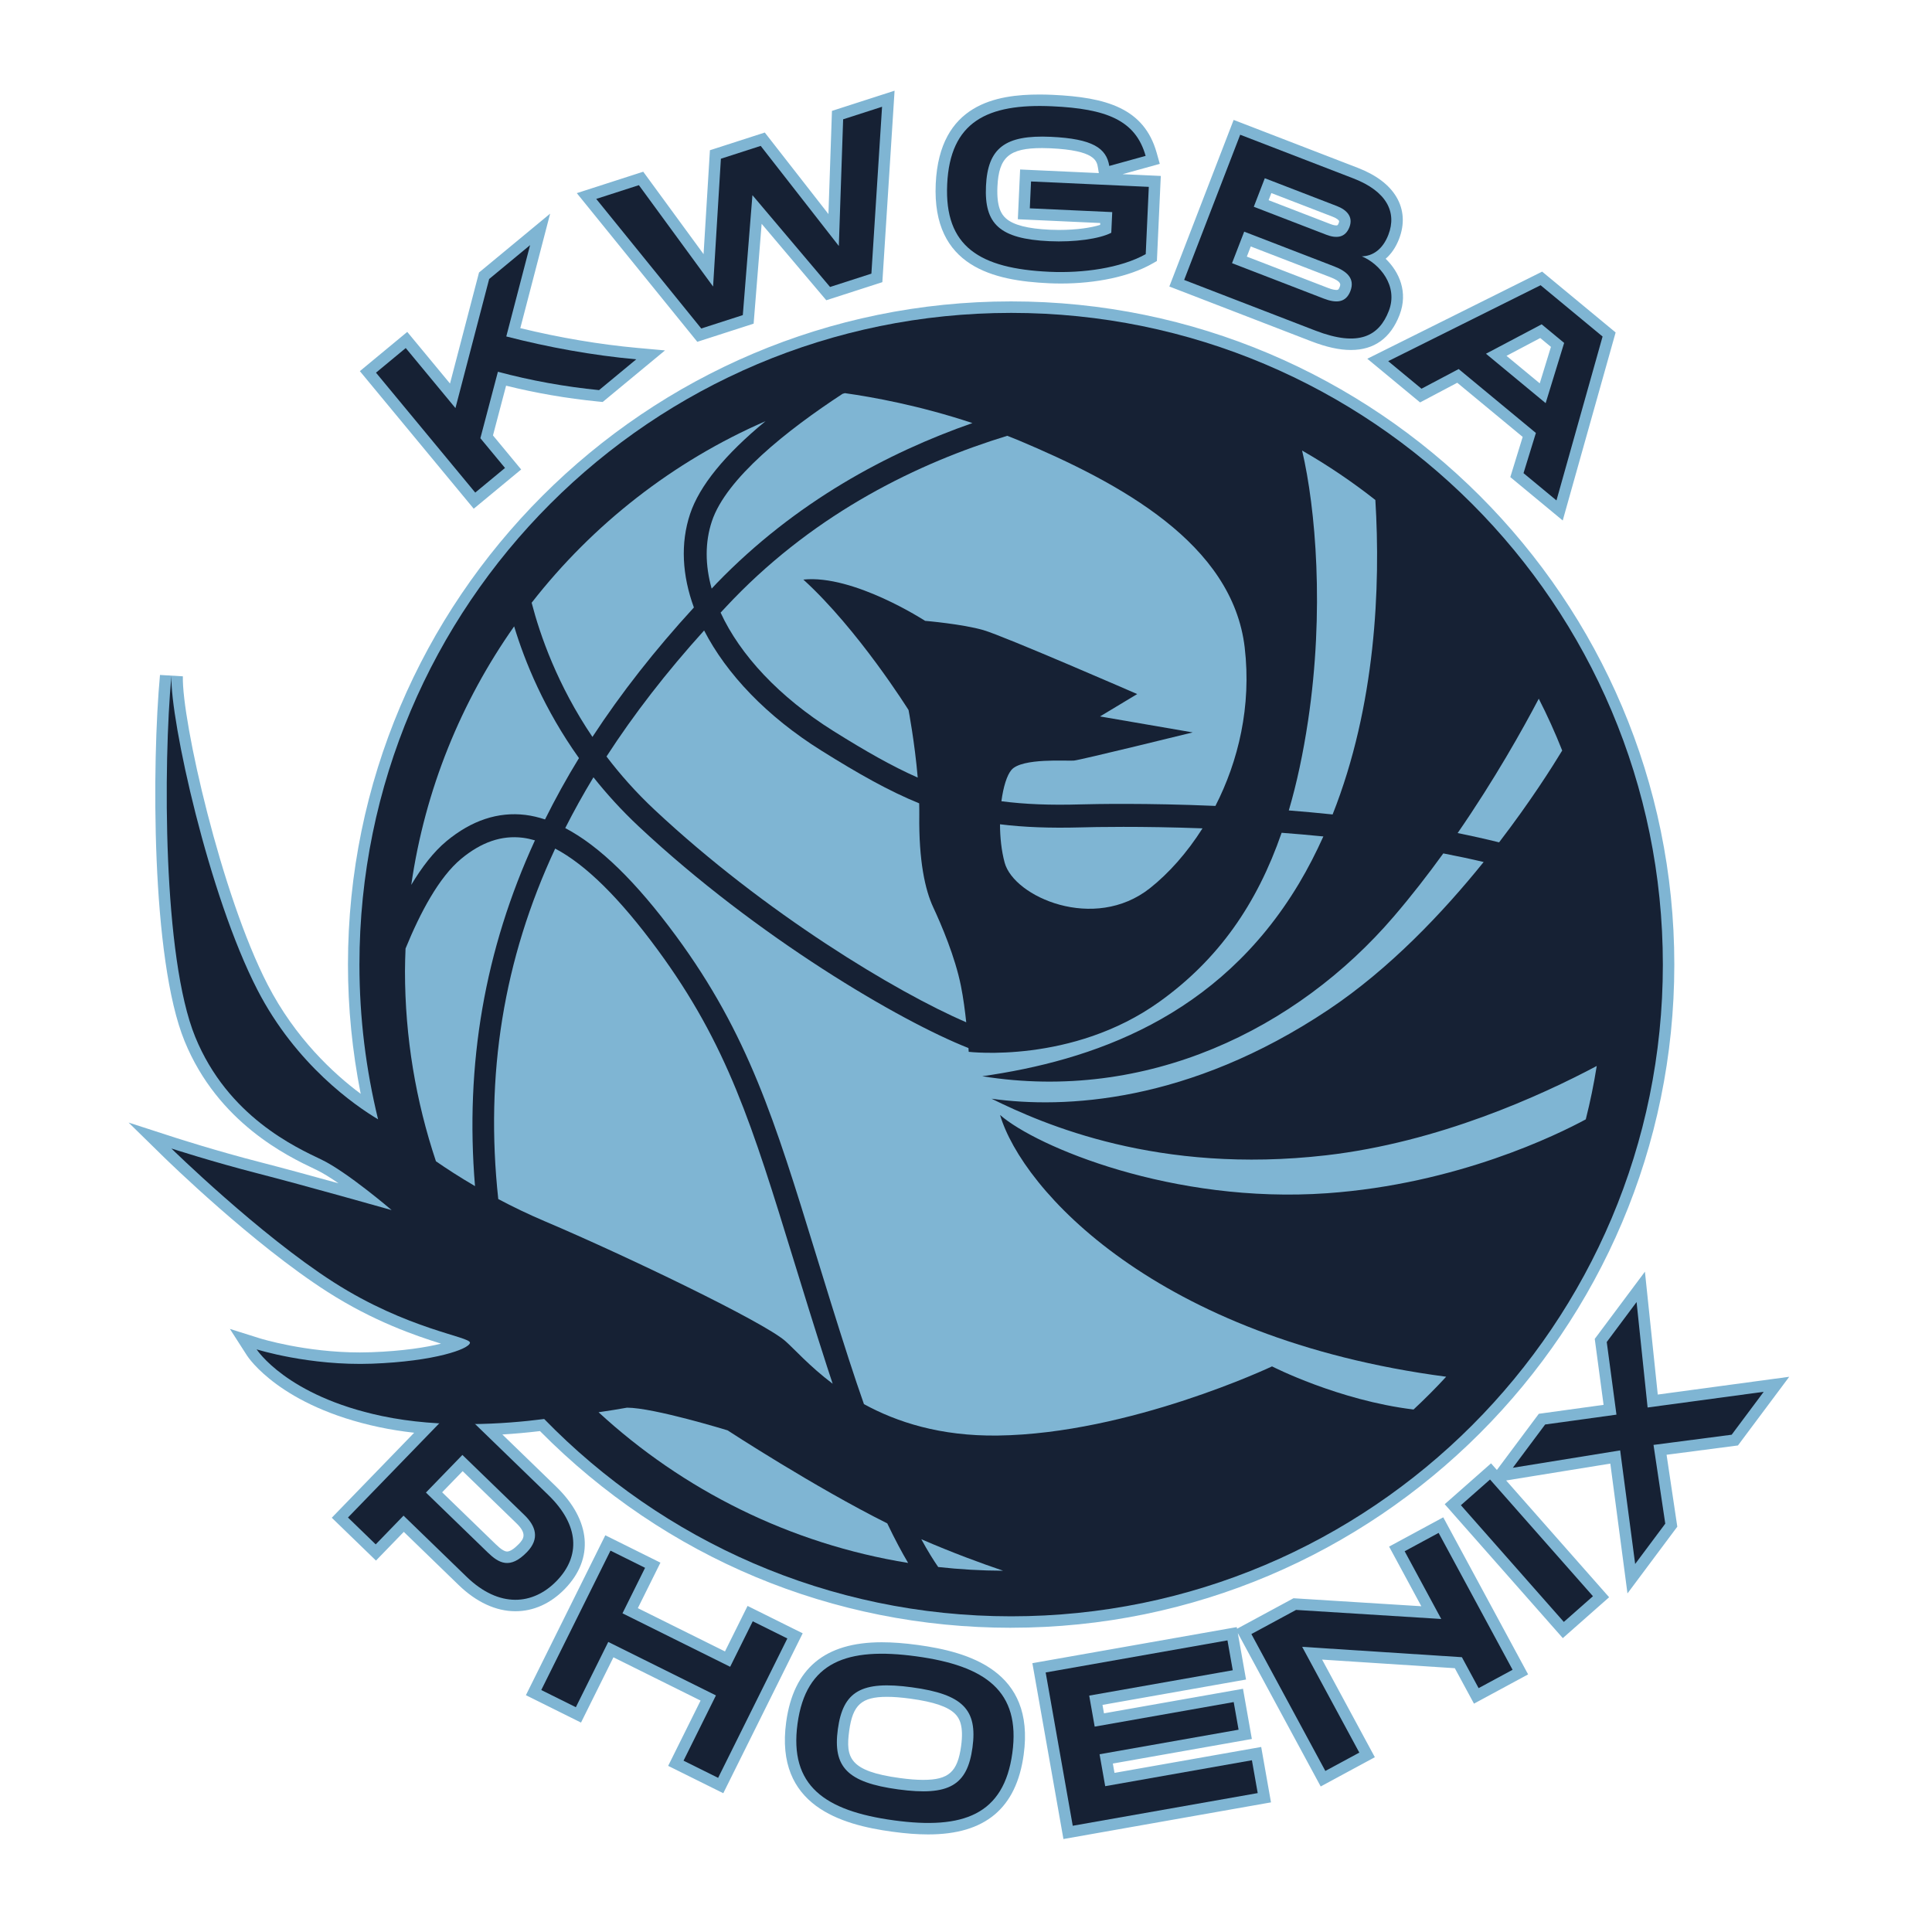 <?xml version="1.0" encoding="UTF-8"?>
<svg id="Layer_2_copy" xmlns="http://www.w3.org/2000/svg" version="1.1" viewBox="0 0 300 300">
  <!-- Generator: Adobe Illustrator 29.5.1, SVG Export Plug-In . SVG Version: 2.1.0 Build 141)  -->
  <defs>
    <style>
      .st0 {
        fill: #7fb5d3;
      }

      .st1 {
        fill: #162134;
      }
    </style>
  </defs>
  <path class="st0" d="M160.308,258.258l31.736-5.603.046.258,8.764-4.737,19.85,1.24-5.004-9.261,8.407-4.545,13.178,24.39-8.407,4.542-2.974-5.503-20.608-1.337,8.19,15.158-8.407,4.542-12.871-23.82,1.276,7.217-22.289,3.938.231,1.31,21.586-3.814,1.376,7.796-21.585,3.814.256,1.45,22.781-4.024,1.519,8.604-32.229,5.692-4.823-27.308ZM144.15,284.848c-1.686,0-3.515-.137-5.59-.421-7.924-1.08-18.255-4.019-16.485-17.013,1.138-8.348,5.993-12.405,14.842-12.405,1.689,0,3.518.137,5.594.42,7.911,1.079,18.221,4.015,16.45,17.01-1.137,8.35-5.982,12.408-14.81,12.408ZM137.741,263.484c-3.953,0-5.326,1.23-5.877,5.264-.57,4.186.017,6.276,7.833,7.342,1.423.194,2.619.288,3.658.288,3.962,0,5.338-1.229,5.888-5.262.429-3.153-.269-4.316-.924-4.978-1.113-1.122-3.319-1.874-6.943-2.368-1.413-.192-2.602-.286-3.635-.286ZM103.753,274.2l5.032-10.135-13.532-6.72-5.033,10.136-8.559-4.253,12.331-24.832,8.559,4.252-3.508,7.065,13.53,6.72,3.509-7.066,8.56,4.251-12.332,24.832-8.559-4.249ZM224.334,233.571l7.194-6.344.908,1.028,6.511-8.722,10.056-1.389-1.371-10.242,7.791-10.436,1.995,19.079,20.413-2.759-7.962,10.663-11.084,1.446,1.666,11.168-7.737,10.363-2.662-20.159-16.178,2.619,15.992,18.132-7.193,6.348-18.339-20.794ZM157.01,252.76c-27.717,0-53.663-10.839-73.162-30.542-1.955.235-3.909.411-5.843.527l8.356,8.097c5.405,5.24,5.913,11.174,1.359,15.873-2.205,2.275-4.863,3.478-7.687,3.478-3.018,0-6.069-1.41-8.822-4.078l-8.509-8.249-4.321,4.459-6.863-6.651,12.793-13.199c-1.885-.212-3.691-.499-5.398-.86-15.35-3.245-20.355-10.807-20.561-11.128l-2.654-4.134,4.687,1.475c.07.022,7.018,2.178,15.508,2.178.599,0,1.205-.011,1.818-.034,4.91-.182,8.477-.761,10.771-1.33-3.947-1.235-10.454-3.444-17.651-8.054-11.572-7.413-24.9-20.432-25.461-20.982l-5.405-5.297,7.2,2.332c.063.02,6.439,2.08,13.338,3.849,3.251.834,7.955,2.118,12.067,3.256-1.24-.859-2.449-1.618-3.441-2.092l-.291-.138c-4.096-1.949-14.977-7.126-20.171-19.834-5.24-12.819-5.077-43.367-3.824-56.874l3.552.211c-.18,6.816,5.93,33.841,13.157,47.864,4.293,8.33,10.244,13.83,14.458,16.967-1.313-6.624-1.978-13.357-1.978-20.071,0-56.782,46.195-102.978,102.977-102.978s102.978,46.196,102.978,102.978-46.196,102.977-102.978,102.977ZM76.987,239.798c.79.766,1.349,1.122,1.756,1.122.444,0,1.086-.409,1.807-1.154.789-.814,1.308-1.619-.354-3.23l-8.356-8.098-3.184,3.285,8.331,8.075ZM234.52,74.084l1.922-6.241-10.159-8.409-5.773,3.053-8.195-6.781,27.15-13.528,11.41,9.444-8.215,29.199-8.14-6.738ZM239.09,59.527l1.74-5.665-1.66-1.374-5.24,2.767,5.16,4.271ZM55.877,57.632l7.363-6.094,6.637,8.018,4.504-17.241,11.044-9.14-4.632,17.779c6.08,1.482,12.323,2.538,18.165,3.068l4.303.39-9.677,8.008-.739-.073c-4.833-.48-9.622-1.306-14.26-2.457l-2.037,7.723,4.377,5.287-7.365,6.094-17.682-21.364ZM209.762,54.346c-1.781,0-3.791-.442-6.145-1.35l-22.043-8.508,9.985-25.868,19.245,7.428c2.881,1.112,4.911,2.643,6.038,4.55,1.154,1.954,1.294,4.202.404,6.503-.495,1.286-1.207,2.326-2.079,3.08,2.109,2.047,3.522,5.18,2.151,8.732-1.392,3.605-3.934,5.433-7.556,5.433ZM206.204,44.706c.679.262,1.086.317,1.308.317h.006c.219,0,.331-.004.507-.461.151-.392.323-.836-1.48-1.533l-12.327-4.758-.609,1.574,12.593,4.861ZM206.587,34.789c.46.177.748.215.908.215.163,0,.238,0,.382-.372.101-.263.057-.327.023-.374-.052-.075-.275-.34-.954-.602l-9.529-3.678-.427,1.108,9.595,3.703ZM89.564,29.991l10.318-3.327,9.368,12.799.986-16.135,8.521-2.749,9.883,12.662.545-16.023,9.724-3.135-1.899,29.732-8.706,2.808-10.038-11.871-1.243,15.506-8.747,2.819-18.711-23.087ZM164.718,44.025c-.62,0-1.235-.014-1.841-.042-8.496-.389-18.171-2.497-17.577-15.447.57-12.422,9.468-13.858,16.112-13.858.665,0,1.351.017,2.057.049,8.275.379,14.187,2.054,16.139,8.998l.483,1.721-5.785,1.602,5.942.273-.605,13.211-.863.484c-3.414,1.913-8.538,3.011-14.06,3.011h0ZM161.806,22.993c-5.098,0-6.715,1.397-6.925,5.981-.147,3.197.624,4.315,1.312,4.931,1.151,1.032,3.392,1.611,6.851,1.769.469.022.939.032,1.404.032,2.77,0,5.02-.356,6.386-.785l.013-.29-12.796-.586.353-7.727,12.222.56-.134-.822c-.176-1.08-.442-2.713-7.405-3.032-.445-.02-.872-.031-1.281-.031Z"/>
  <g>
    <path class="st1" d="M157.01,48.586c-55.889,0-101.197,45.307-101.197,101.197,0,8.281,1.017,16.322,2.894,24.026-3.537-2.113-12.719-8.428-18.737-20.105-7.58-14.708-13.535-41.869-13.355-48.727-1.263,13.626-1.353,43.673,3.7,56.036,5.053,12.362,15.611,17.144,19.581,19.04,3.97,1.895,10.918,7.85,10.918,7.85,0,0-13.716-3.88-20.754-5.685-7.038-1.805-13.445-3.88-13.445-3.88,0,0,13.626,13.355,25.175,20.754,11.55,7.399,21.286,8.452,21.186,9.414-.101.962-5.455,2.887-15.2,3.248-9.745.361-17.927-2.226-17.927-2.226,0,0,4.632,7.219,19.431,10.347,9.199,1.945,19.067,1.262,25.221.467,18.384,18.889,44.068,30.638,72.508,30.638,55.89,0,101.197-45.307,101.197-101.197s-45.307-101.197-101.197-101.197Z"/>
    <g>
      <path class="st0" d="M110.542,80.937c-1.091,3.273-1.054,6.833-.036,10.462.267-.279.52-.56.79-.839,12.246-12.651,26.546-20.274,39.702-24.866-8.173-2.717-15.489-4.042-19.802-4.646-.122.034-.243.069-.365.104-8.667,5.675-18.076,13.146-20.289,19.784Z"/>
      <path class="st0" d="M137.772,236.549c-11.302-5.641-24.802-14.448-24.802-14.448,0,0-11.46-3.519-15.611-3.519-1.27.233-2.807.475-4.415.71,13.108,12.072,29.685,20.424,48.07,23.399-.953-1.609-2.035-3.615-3.242-6.142Z"/>
      <path class="st0" d="M83.066,130.488c-.646-.185-1.286-.328-1.914-.405-3.268-.394-6.397.669-9.545,3.278-3.428,2.842-6.353,8.338-8.633,13.925-.043,1.166-.089,2.333-.089,3.509,0,10.326,1.706,20.247,4.809,29.529,1.625,1.123,3.664,2.453,6.065,3.858-1.57-18.923,1.5-36.695,9.307-53.694Z"/>
      <path class="st0" d="M143.06,239.011c1.038,1.901,1.912,3.288,2.621,4.313,3.314.365,6.677.568,10.086.576-3.45-1.166-7.853-2.786-12.708-4.89Z"/>
      <path class="st0" d="M77.37,186.19c2.195,1.163,4.591,2.329,7.176,3.426,12.753,5.414,33.928,15.611,37.357,18.588,1.392,1.209,3.745,3.907,7.393,6.666-.289-.87-.582-1.759-.877-2.673-1.968-6.09-3.691-11.693-5.211-16.635-6.397-20.8-10.258-33.354-21.091-48.081-5.898-8.02-11.149-13.207-15.909-15.712-8.022,17.195-10.921,35.108-8.838,54.419Z"/>
      <path class="st0" d="M79.836,97.262c-8.231,11.689-13.845,25.348-15.977,40.141,1.639-2.738,3.465-5.127,5.471-6.789,3.89-3.224,8.012-4.592,12.258-4.075,1.002.123,2.017.365,3.043.702,1.592-3.199,3.339-6.375,5.271-9.524-5.391-7.569-8.398-14.948-10.066-20.455Z"/>
      <path class="st0" d="M224.563,213.777c-45.161-5.958-65.86-29.11-69.273-40.644,5.655,4.933,26.83,13.836,50.772,12.152,20.241-1.424,35.837-9.124,40.175-11.471.691-2.717,1.257-5.484,1.703-8.291-8.666,4.607-24.576,11.86-41.998,13.867-26.108,3.008-43.914-4.813-51.975-8.783,11.189,1.564,30.559.722,52.336-13.836,9.485-6.34,17.758-15.077,24.078-22.92-2.058-.486-4.151-.93-6.267-1.335-2.374,3.286-4.95,6.607-7.704,9.817-15.039,17.53-38.38,28.875-63.886,24.784,16.844-2.406,36.671-8.999,49.183-29.933,1.417-2.371,2.66-4.817,3.784-7.302-2.198-.219-4.362-.408-6.481-.569-3.829,11.062-9.808,19.68-18.995,26.253-13.535,9.685-29.597,7.76-29.597,7.76,0,0-.011-.214-.036-.587-10.597-4.17-32.799-17.187-51.173-34.384-2.674-2.503-5.006-5.079-7.058-7.659-1.583,2.615-3.043,5.244-4.381,7.888,5.325,2.795,11.011,8.335,17.224,16.781,11.191,15.215,15.342,28.715,21.626,49.147,1.517,4.932,3.236,10.521,5.196,16.586.803,2.484,1.581,4.782,2.337,6.933,5.079,2.782,11.846,4.998,20.776,4.88,20.483-.271,42.591-10.738,42.591-10.738,0,0,10.295,5.278,21.973,6.696,1.752-1.635,3.448-3.329,5.07-5.094Z"/>
      <path class="st0" d="M94.177,117.47c2.126,2.796,4.594,5.589,7.469,8.279,17.155,16.056,37.585,28.346,48.39,32.989-.188-1.769-.454-3.8-.822-5.637-.902-4.512-3.038-9.505-4.301-12.212-1.263-2.707-2.256-7.219-2.166-14.347.007-.588-.002-1.192-.017-1.801-4.654-1.893-9.403-4.566-15.217-8.207-8.453-5.294-14.695-11.868-18.179-18.634-5.847,6.47-10.894,12.98-15.157,19.569Z"/>
      <path class="st0" d="M242.578,116.543c-1.089-2.75-2.303-5.434-3.639-8.048-2.47,4.701-6.827,12.501-12.598,20.864,2.175.438,4.325.916,6.436,1.441,4.869-6.348,8.278-11.743,9.801-14.257Z"/>
      <path class="st0" d="M91.993,114.427c4.451-6.799,9.695-13.49,15.754-20.098-1.823-4.982-2.109-9.965-.591-14.522,1.456-4.369,5.39-9.195,11.71-14.406-14.35,6.249-26.808,16.008-36.312,28.193,1.309,5.05,4.003,12.787,9.438,20.832Z"/>
      <path class="st0" d="M155.28,127.995c.005,2.006.219,4.088.719,5.947,1.43,5.324,13.91,10.828,22.572,3.97,2.92-2.312,5.748-5.49,8.155-9.287-9.635-.355-16.854-.207-18.873-.148-4.802.128-8.868-.021-12.572-.482Z"/>
      <path class="st0" d="M193.279,100.555c-1.895-16.152-19.31-25.536-35.191-32.214-.562-.236-1.119-.45-1.678-.672-13.814,4.228-29.412,11.803-42.548,25.373-.672.695-1.313,1.39-1.967,2.086,3.02,6.561,9.091,13.107,17.512,18.382,4.959,3.105,9.104,5.47,13.095,7.233-.465-5.486-1.424-10.488-1.424-10.488,0,0-7.805-12.497-16.333-20.258,7.805-.812,18.904,6.407,18.904,6.407,0,0,5.82.496,9.069,1.444,3.248.948,23.867,9.926,23.867,9.926l-5.775,3.474,14.392,2.481s-17.415,4.286-18.453,4.376c-1.038.09-8.067-.451-9.691,1.444-.705.822-1.266,2.639-1.56,4.866,3.607.475,7.562.627,12.253.492,2.177-.059,10.274-.226,20.978.236,3.555-6.942,5.617-15.478,4.548-24.589Z"/>
      <path class="st0" d="M203.114,111.925c-.75,4.997-1.729,9.628-2.989,13.918,2.225.177,4.497.384,6.803.625,6.705-16.911,7.46-35.408,6.637-48.828-3.588-2.828-7.388-5.395-11.374-7.678,2.103,8.945,3.487,24.876.924,41.963Z"/>
    </g>
    <g>
      <path class="st1" d="M93.02,60.577c-5.301-.526-10.587-1.48-15.706-2.851l-2.722,10.319,3.825,4.62-4.621,3.824-15.412-18.62,4.62-3.824,7.717,9.324,5.237-20.048,6.353-5.258-3.695,14.181c6.485,1.677,13.416,2.938,20.18,3.552l-5.777,4.781Z"/>
      <path class="st1" d="M128.892,44.562l-12.056-14.258-1.493,18.625-6.453,2.079-16.307-20.121,6.622-2.135,11.522,15.741,1.212-19.845,6.18-1.994,12.133,15.544.669-19.671,6.044-1.948-1.656,25.912-6.418,2.07Z"/>
      <path class="st1" d="M172.706,32.935l-12.797-.586.191-4.171,18.286.838-.478,10.445c-3.886,2.179-9.782,2.98-14.95,2.743-10.837-.497-16.325-3.892-15.88-13.587.444-9.697,6.184-12.576,16.308-12.113,8.377.383,12.94,2.13,14.506,7.701l-5.644,1.563c-.446-2.735-2.521-4.223-9.08-4.524-7.093-.324-9.795,1.731-10.066,7.648-.268,5.845,2.053,8.203,9.86,8.561,3.885.178,7.768-.359,9.598-1.31l.147-3.209Z"/>
      <path class="st1" d="M183.875,43.468l8.702-22.547,17.585,6.786c5.128,1.98,6.786,5.221,5.423,8.751-.874,2.266-2.425,3.311-4.122,3.346,2.738,1.133,5.697,4.571,4.193,8.467-1.491,3.864-4.605,5.685-11.399,3.064l-20.382-7.867ZM193.199,35.969l-1.89,4.896,14.254,5.502c1.898.732,3.416.667,4.123-1.164.758-1.964-.568-3.088-2.499-3.834l-13.988-5.399ZM196.398,27.676l-1.709,4.43,11.257,4.343c1.565.605,2.949.488,3.592-1.176.63-1.631-.45-2.7-1.949-3.278l-11.191-4.319Z"/>
      <path class="st1" d="M236.571,73.471l1.922-6.241-11.992-9.925-5.772,3.053-5.171-4.278,23.664-11.79,9.626,7.966-7.16,25.45-5.116-4.235ZM242.881,53.249l-3.493-2.89-8.648,4.568,9.268,7.672,2.872-9.35Z"/>
    </g>
    <g>
      <path class="st1" d="M62.661,235.35l-4.321,4.46-4.306-4.172,16.814-17.348,14.273,13.833c4.895,4.744,4.995,9.563,1.319,13.355-3.65,3.766-8.917,4.277-13.99-.64l-9.788-9.488ZM71.801,225.921l-5.662,5.842,9.609,9.314c1.717,1.663,3.448,2.646,6.081-.07,2.036-2.102,1.35-4.059-.393-5.748l-9.634-9.338Z"/>
      <path class="st1" d="M106.139,273.397l5.032-10.134-16.721-8.303-5.032,10.134-5.371-2.668,10.748-21.644,5.371,2.668-3.508,7.065,16.72,8.303,3.509-7.065,5.371,2.667-10.748,21.644-5.37-2.667Z"/>
      <path class="st1" d="M138.8,282.663c-10.753-1.466-16.272-5.387-14.961-15.009,1.312-9.622,7.678-11.924,18.432-10.46,10.753,1.466,16.237,5.384,14.925,15.006-1.31,9.622-7.642,11.93-18.396,10.464ZM141.616,262.006c-7.889-1.075-10.715.629-11.516,6.501-.8,5.873,1.468,8.271,9.356,9.347,7.923,1.079,10.75-.626,11.55-6.497.8-5.872-1.468-8.271-9.39-9.35Z"/>
      <path class="st1" d="M166.575,283.503l-4.204-23.802,28.23-4.984.82,4.64-22.289,3.937.851,4.817,21.586-3.813.757,4.289-21.586,3.813.876,4.957,22.781-4.024.9,5.098-28.722,5.073Z"/>
      <path class="st1" d="M229.598,262.131l-2.596-4.803-24.802-1.608,8.874,16.422-5.276,2.85-11.485-21.257,6.939-3.749,22.544,1.408-5.683-10.518,5.275-2.851,11.485,21.257-5.274,2.849Z"/>
      <path class="st1" d="M242.831,251.852l-15.984-18.124,4.524-3.989,15.983,18.122-4.524,3.991Z"/>
      <path class="st1" d="M268.893,222.782l-12.136,1.582,1.825,12.228-4.675,6.262-2.329-17.637-16.666,2.698,5.017-6.719,11.074-1.53-1.509-11.279,4.633-6.206,1.712,16.375,18.029-2.437-4.975,6.663Z"/>
    </g>
  </g>
</svg>